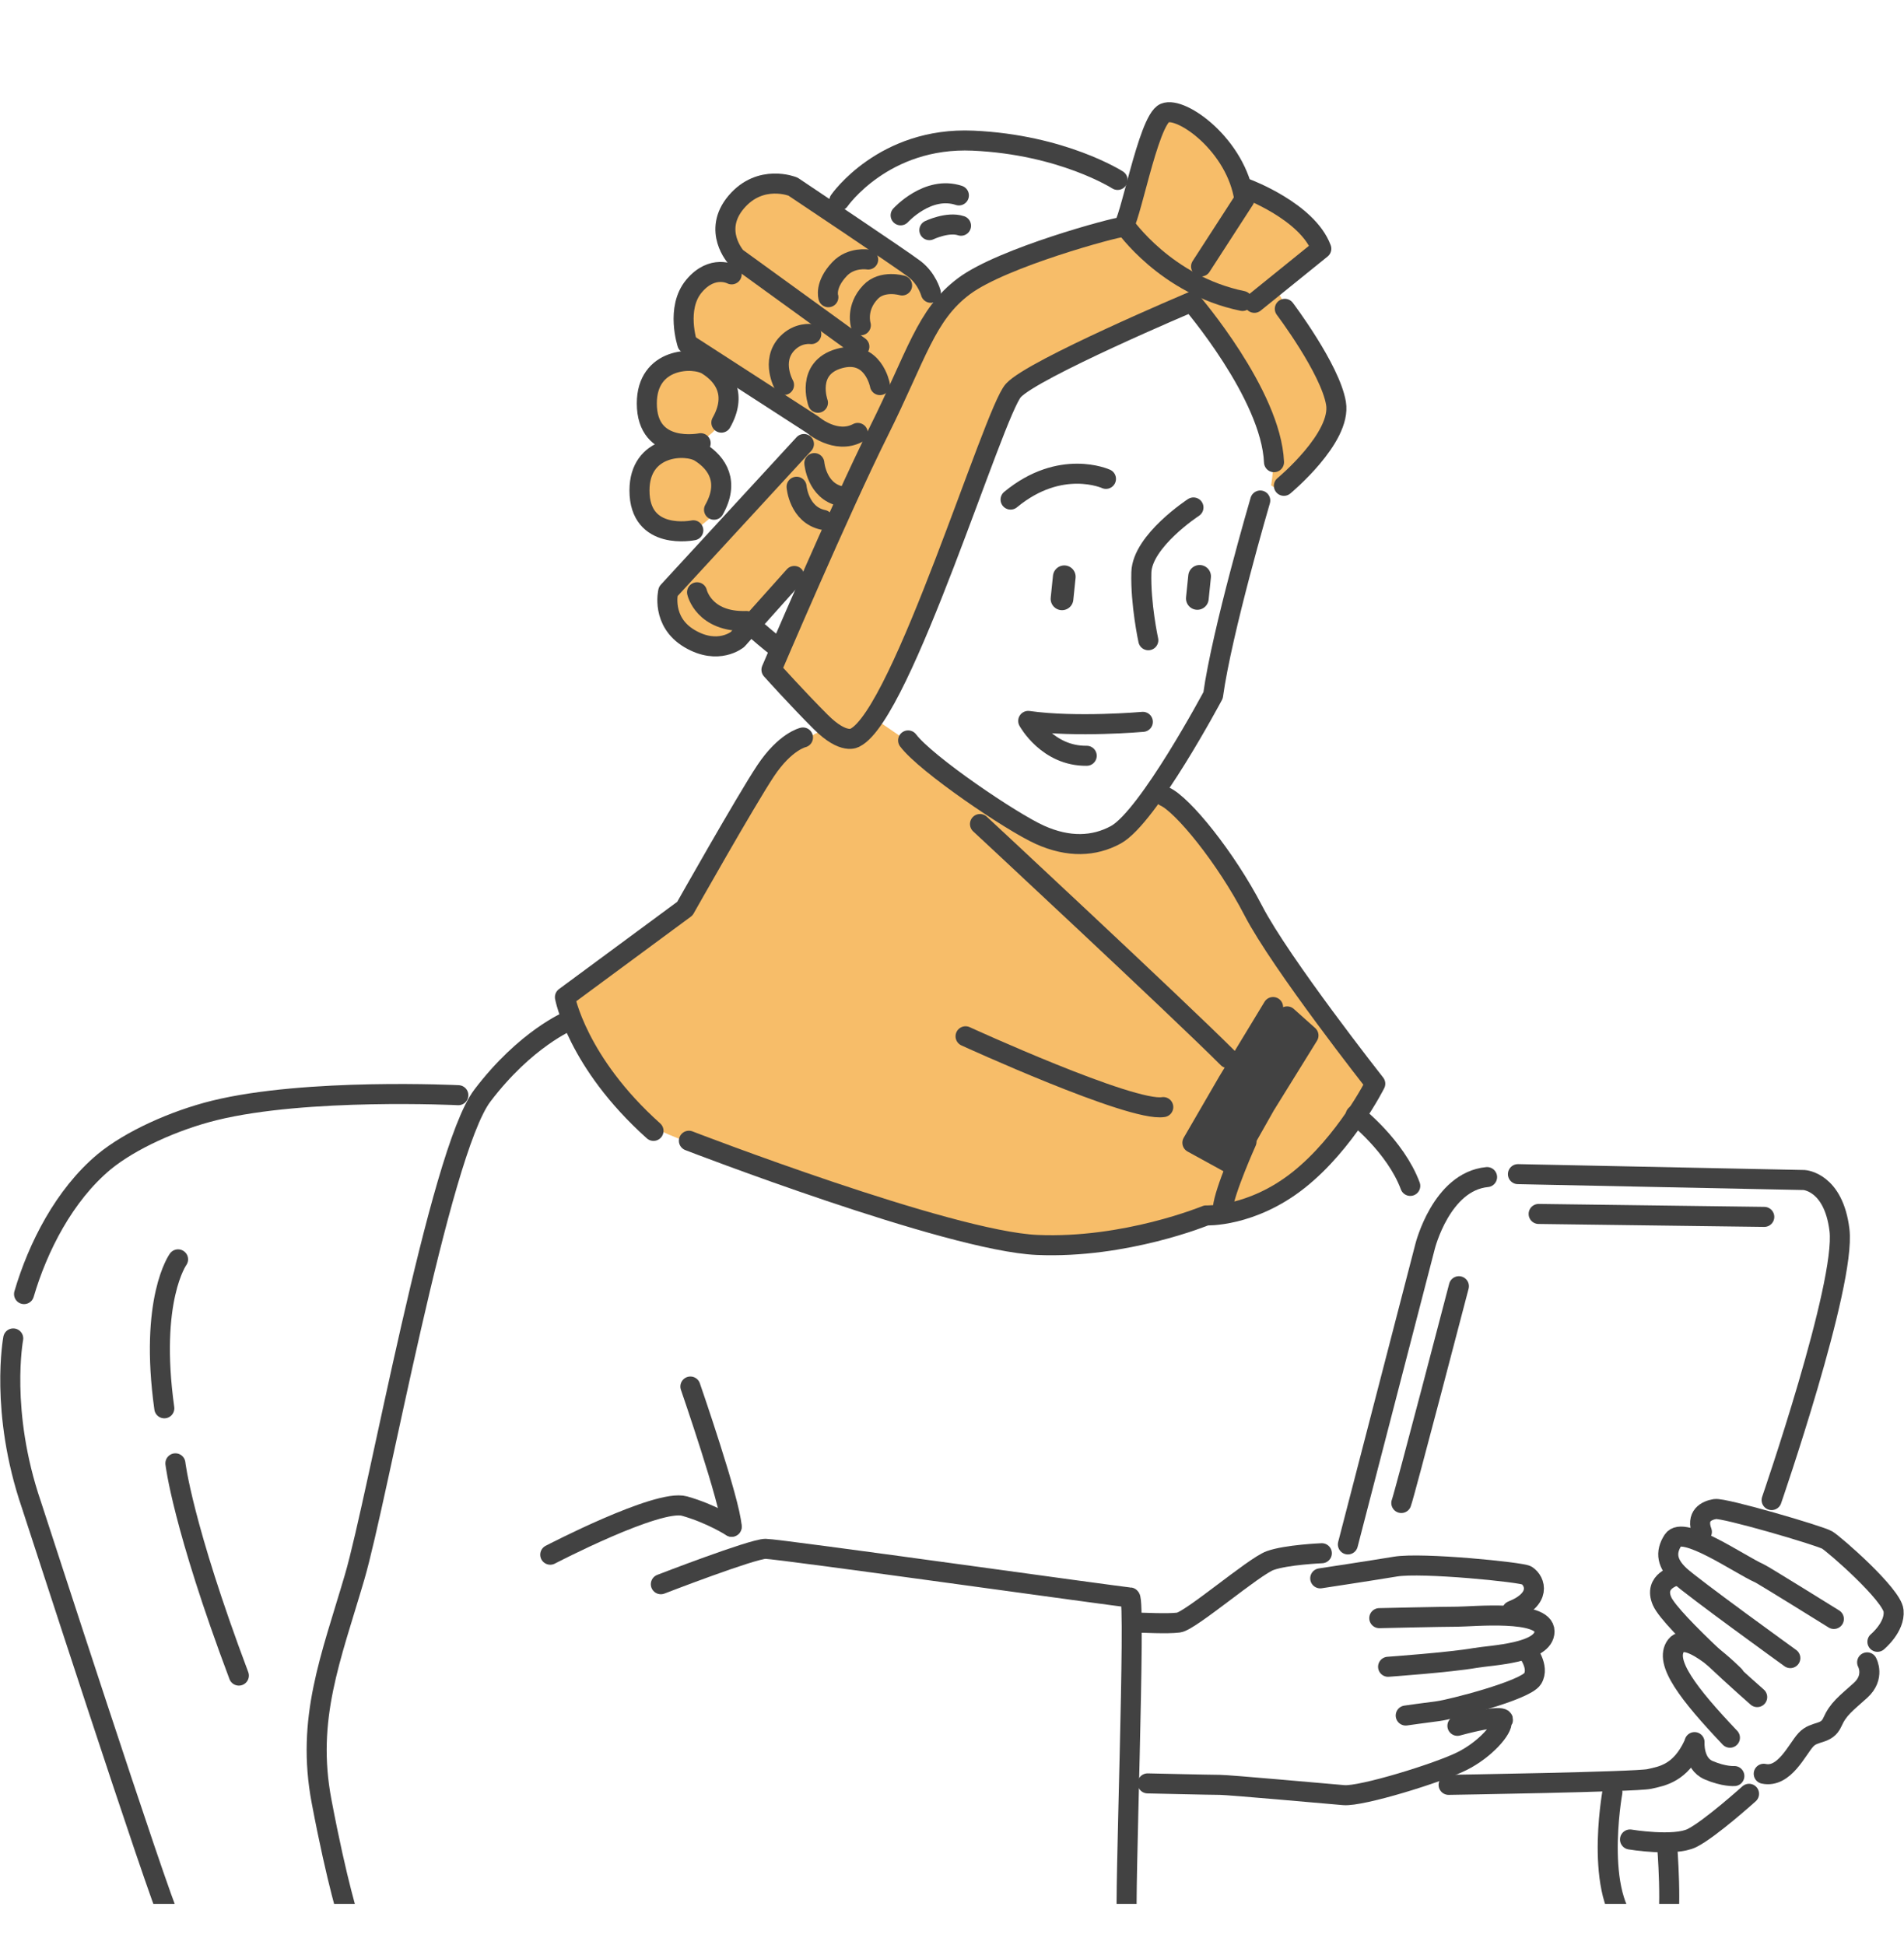 <?xml version="1.0" encoding="UTF-8"?><svg id="_レイヤー_2" xmlns="http://www.w3.org/2000/svg" xmlns:xlink="http://www.w3.org/1999/xlink" viewBox="0 0 142.53 145.63"><defs><style>.cls-1,.cls-2,.cls-3{fill:none;}.cls-4{clip-path:url(#clippath);}.cls-5{fill:#f7bd69;}.cls-6{fill:#424242;}.cls-7{clip-path:url(#clippath-1);}.cls-2{stroke-width:1.7px;}.cls-2,.cls-3{stroke:#424242;stroke-linecap:round;stroke-linejoin:round;}.cls-3{stroke-width:1.5px;}</style><clipPath id="clippath"><rect class="cls-1" width="142.53" height="142.53"/></clipPath><clipPath id="clippath-1"><rect class="cls-1" width="142.53" height="142.53"/></clipPath></defs><g id="C"><g class="cls-4"><path class="cls-5" d="m102.88,81.57s-3.61,5.3-5.3,6.63c-1.69,1.33-6.7,2.8-6.7,2.8,0,0-7.44,2.87-12.37,2.13s-26.21-7.36-26.21-7.36c0,0-2.8-.88-3.98-1.77s-5.23-6.04-5.52-7.29-.44-2.21-.44-2.21l9.42-6.77s4.49-9.57,6.26-10.9c1.77-1.33,3.31-2.06,3.31-2.06,0,0,1.99,1.55,2.8.59s1.33-1.55,1.33-1.55l3.02,2.06s8.76,8.02,12.52,7.07,5.3-3.24,5.3-3.24c0,0,1.62.52,3.02,1.77s5.67,8.61,5.67,8.61l7.88,11.48Z"/><path class="cls-5" d="m95.15,36.33s.66-3.31-.66-5.52c-1.33-2.21-5.3-8.21-5.3-8.21l-13.33,6.63s-6,14.83-6.44,16.05-4.09,9.83-5.41,9.94-5.74-5.19-5.74-5.19l12.15-26.5s.99-2.1,3.42-3.09,10.71-3.98,10.71-3.98c0,0,1.77-6.63,1.99-6.96s.77-1.66,1.66-.99,2.65,1.1,3.31,2.43,1.66,3.53,1.66,3.53l4.2,1.88,1.44,2.21-3.42,2.87,3.53,5.85s1.1,2.43.88,3.87-2.1,3.75-2.1,3.75c0,0-1.21,2.43-2.54,1.44Z"/><path class="cls-5" d="m69.53,24.46s.66-1.99-.06-3.31-10.27-7.34-10.27-7.34c0,0-2.98-.55-4.14,1.1s.11,4.47.11,4.47l-.17.94s-2.26-.72-3.15,1.21c-.88,1.93-.22,4.42-.22,4.42l.94.99-1.71.11s-1.49.11-1.93,1.27-.88,2.26-.39,3.04,2.04,1.82,2.04,1.82c0,0-2.93.88-2.76,3.04.17,2.15,1.16,3.59,1.82,3.53s2.37.22,2.48-.06,1.21-.83,1.44-1.49.33-2.1.22-2.65-1.55-2.43-1.55-2.43c0,0,1.44-.66,1.77-1.71.33-1.05.55-2.26.44-2.6s-.06-1.21-.06-1.21l6.68,4.36-1.16,1.55-9.99,10.93s-1.05,1.55.72,2.71,2.32,1.49,3.2,1.38,2.04-1.33,2.04-1.33l5.63-5.91,2.04-4.09,3.37-7.29,2.6-5.47Z"/></g><polygon class="cls-6" points="89.26 85.55 92.17 87.02 97.95 77.52 95.19 75.73 89.26 85.55"/></g><g id="Line"><g class="cls-7"><path class="cls-3" d="m94.34,37.47s-2.87,9.79-3.53,14.58c0,0-4.86,9.13-7.29,10.45-1.62.88-3.53.96-5.67,0s-8.54-5.3-9.87-7.07"/><path class="cls-3" d="m89.34,37.99s-3.83,2.5-3.9,4.86.52,5.08.52,5.08"/><path class="cls-3" d="m95.37,34.6c-.22-5.08-6.18-12-6.18-12,0,0-11.85,5.01-13.33,6.63s-8.32,24.22-11.85,25.99c0,0-.81.59-2.58-1.18-1.77-1.77-3.68-3.9-3.68-3.9,0,0,5.15-12.07,8.02-17.82s3.53-8.76,6.4-10.9,11.34-4.42,11.85-4.42,1.91-8.02,3.17-8.54,5.37,2.43,5.96,6.48l-3.24,5.01"/><path class="cls-3" d="m93.31,14.13s4.56,1.69,5.6,4.49l-5.01,4.05"/><path class="cls-3" d="m96.18,23.12s3.39,4.49,3.83,7.07-3.9,6.18-3.9,6.18"/><path class="cls-3" d="m84.18,16.86s3.09,4.49,8.83,5.67"/><path class="cls-3" d="m62.83,15.02s3.31-4.79,10.01-4.49,10.82,2.94,10.82,2.94"/><path class="cls-3" d="m82.79,35.85s-3.39-1.55-7.14,1.55"/><line class="cls-2" x1="79.67" y1="43.18" x2="79.5" y2="44.83"/><line class="cls-2" x1="89.8" y1="43.15" x2="89.63" y2="44.8"/><path class="cls-3" d="m85.55,54.04s-4.97.44-8.58-.07c0,0,1.44,2.65,4.38,2.61"/><path class="cls-3" d="m69.68,21.92s-.28-1.05-1.21-1.77-9.11-6.18-9.11-6.18c0,0-2.43-.99-4.25,1.16s0,4.14,0,4.14l9.22,6.68"/><path class="cls-3" d="m64.44,24.35s-.41-1.29.72-2.48c.88-.94,2.37-.5,2.37-.5"/><path class="cls-3" d="m62.01,22.25s-.3-.9.83-2.1c.88-.94,2.15-.72,2.15-.72"/><path class="cls-3" d="m67.42,16.12s2.04-2.26,4.36-1.49"/><path class="cls-3" d="m69.57,17.23s1.38-.66,2.37-.33"/><path class="cls-3" d="m54.77,20.54s-1.44-.77-2.82.88-.5,4.31-.5,4.31l9.39,6.07s1.71,1.49,3.37.61"/><path class="cls-3" d="m61.23,30.15s-.94-2.6,1.6-3.31,3.04,1.99,3.04,1.99"/><path class="cls-3" d="m58.69,28.82s-1.01-1.78.22-3.09c.83-.88,1.82-.72,1.82-.72"/><path class="cls-3" d="m60.18,33.24l-10.16,11.04s-.55,2.26,1.6,3.53,3.59.06,3.59.06l4.25-4.75"/><path class="cls-3" d="m60.96,34.67s.17,2.1,1.99,2.48"/><path class="cls-3" d="m59.63,36.44s.17,2.1,1.99,2.48"/><path class="cls-3" d="m52.18,44.34s.5,2.26,3.7,2.15"/><path class="cls-3" d="m56.54,47.1s1.33,1.16,1.55,1.27"/><path class="cls-3" d="m51.9,39.7s-4.03.83-4.03-2.98c0-3.42,3.49-3.52,4.53-2.87,1.33.83,2.21,2.26,1.05,4.31"/><path class="cls-3" d="m52.45,33.18s-4.03.83-4.03-2.98c0-3.42,3.49-3.52,4.53-2.87,1.33.83,2.21,2.26,1.05,4.31"/><path class="cls-3" d="m60.11,55.21s-1.33.29-2.8,2.5-6.04,10.31-6.04,10.31l-8.98,6.63s.88,4.86,6.63,10.01"/><path class="cls-3" d="m51.57,85.4s19.44,7.51,26.06,7.8,12.66-2.21,12.66-2.21c0,0,3.39.15,6.92-2.65s5.74-7.21,5.74-7.21c0,0-7.07-8.98-9.13-12.96-2.06-3.98-5.3-7.95-6.63-8.54"/><path class="cls-3" d="m42.59,76.42s-3.24,1.33-6.48,5.6c-3.24,4.27-7.8,30.04-9.57,36.07-1.77,6.04-3.64,10.56-2.47,16.75s2.1,9.02,2.1,9.02"/><path class="cls-3" d="m73.36,61.69s14.72,13.69,18.55,17.52"/><polyline class="cls-3" points="95.3 75.39 91.91 80.98 89.26 85.55 92.21 87.17 94.71 82.75 97.95 77.52 96.35 76.09"/><path class="cls-3" d="m93.31,85.47s-1.66,3.7-1.77,4.97"/><path class="cls-3" d="m72.28,77.58s12.42,5.69,14.8,5.3"/><path class="cls-3" d="m101.48,83.48s2.98,2.32,4.09,5.3"/><path class="cls-3" d="m41.19,116.39s8.06-4.2,10.05-3.64,3.53,1.55,3.53,1.55"/><path class="cls-3" d="m49.47,118.6s6.85-2.65,7.84-2.65,26.83,3.64,27.28,3.64-.44,23.52-.22,23.96"/><path class="cls-3" d="m51.68,103.8s2.98,8.61,3.09,10.49"/><path class="cls-3" d="m84.92,121.47c.66,0,2.43.11,3.31,0s5.63-4.2,6.85-4.64,3.87-.55,3.87-.55"/><path class="cls-3" d="m85.91,133.51s4.75.11,5.41.11,7.95.66,9.28.77,7.07-1.66,8.83-2.54c1.77-.88,3.09-2.43,2.98-2.98.39-.28-.28-.49-3.31.33"/><path class="cls-3" d="m98.83,118.16s3.64-.55,5.63-.88,9.46.42,9.83.66c.66.44,1.1,1.77-1.1,2.65"/><path class="cls-3" d="m103.25,121.14s4.75-.11,5.85-.11,6.52-.55,6.52,1.1-3.99,1.78-5.19,1.99c-1.88.33-6.52.66-6.52.66"/><path class="cls-3" d="m114.29,123.57s.99,1.21.44,2.1-6.18,2.32-7.07,2.43-2.43.33-2.43.33"/><path class="cls-3" d="m100.9,115.62l5.78-22.31s1.21-4.86,4.64-5.19"/><path class="cls-3" d="m113.63,87.9l21.42.44s2.21.11,2.65,3.75c.49,4.07-5.08,20.21-5.08,20.21"/><path class="cls-3" d="m108.44,133.62s14.02-.22,15.02-.44,2.32-.44,3.31-2.54"/><path class="cls-3" d="m120.7,134.17s-1.55,8.5,1.88,10.6"/><path class="cls-3" d="m140.54,122.91s1.33-1.1,1.21-2.32c-.11-1.21-4.42-4.97-4.97-5.3s-7.73-2.43-8.39-2.32-1.44.5-.99,1.71"/><path class="cls-3" d="m137.28,121.2s-5.32-3.31-5.58-3.42c-1.49-.66-5.71-3.64-6.46-2.48-.61.94-.44,1.77.5,2.65s8.28,6.18,8.28,6.18"/><path class="cls-3" d="m125.52,117.94s-1.77.39-1.1,1.93,7.12,7.18,7.12,7.18"/><path class="cls-3" d="m129.83,125.45s-3.42-3.48-4.36-2.26.94,3.64,4.03,6.9"/><path class="cls-3" d="m139.77,124.45s.61,1.1-.5,2.1-1.66,1.38-2.1,2.37-1.33.61-1.99,1.33-1.6,2.87-3.15,2.54"/><path class="cls-3" d="m122.02,137.71s3.31.55,4.64-.11,4.27-3.31,4.27-3.31"/><path class="cls-3" d="m126.85,130.42s-.11,1.6,1.05,2.1,1.93.44,1.93.44"/><path class="cls-3" d="m124.79,138.04s.44,5.3-.11,6.85"/><path class="cls-3" d="m34.31,81.99s-11.35-.56-18.26,1.14c-3,.74-6.3,2.23-8.26,3.85-2.98,2.49-4.96,6.39-5.99,9.9"/><path class="cls-3" d="m.99,100.2s-1.03,5.46,1.36,12.45c.17.5,9.59,29.59,10.42,31.13"/><path class="cls-3" d="m13.33,94.28s-2.17,2.99-1.03,11.15"/><path class="cls-3" d="m13.13,109.55s.52,4.64,4.75,15.89"/><path class="cls-3" d="m109.21,96.29s-4.09,15.68-4.31,16.23"/><line class="cls-3" x1="115.18" y1="90.88" x2="132.07" y2="91.1"/></g></g></svg>